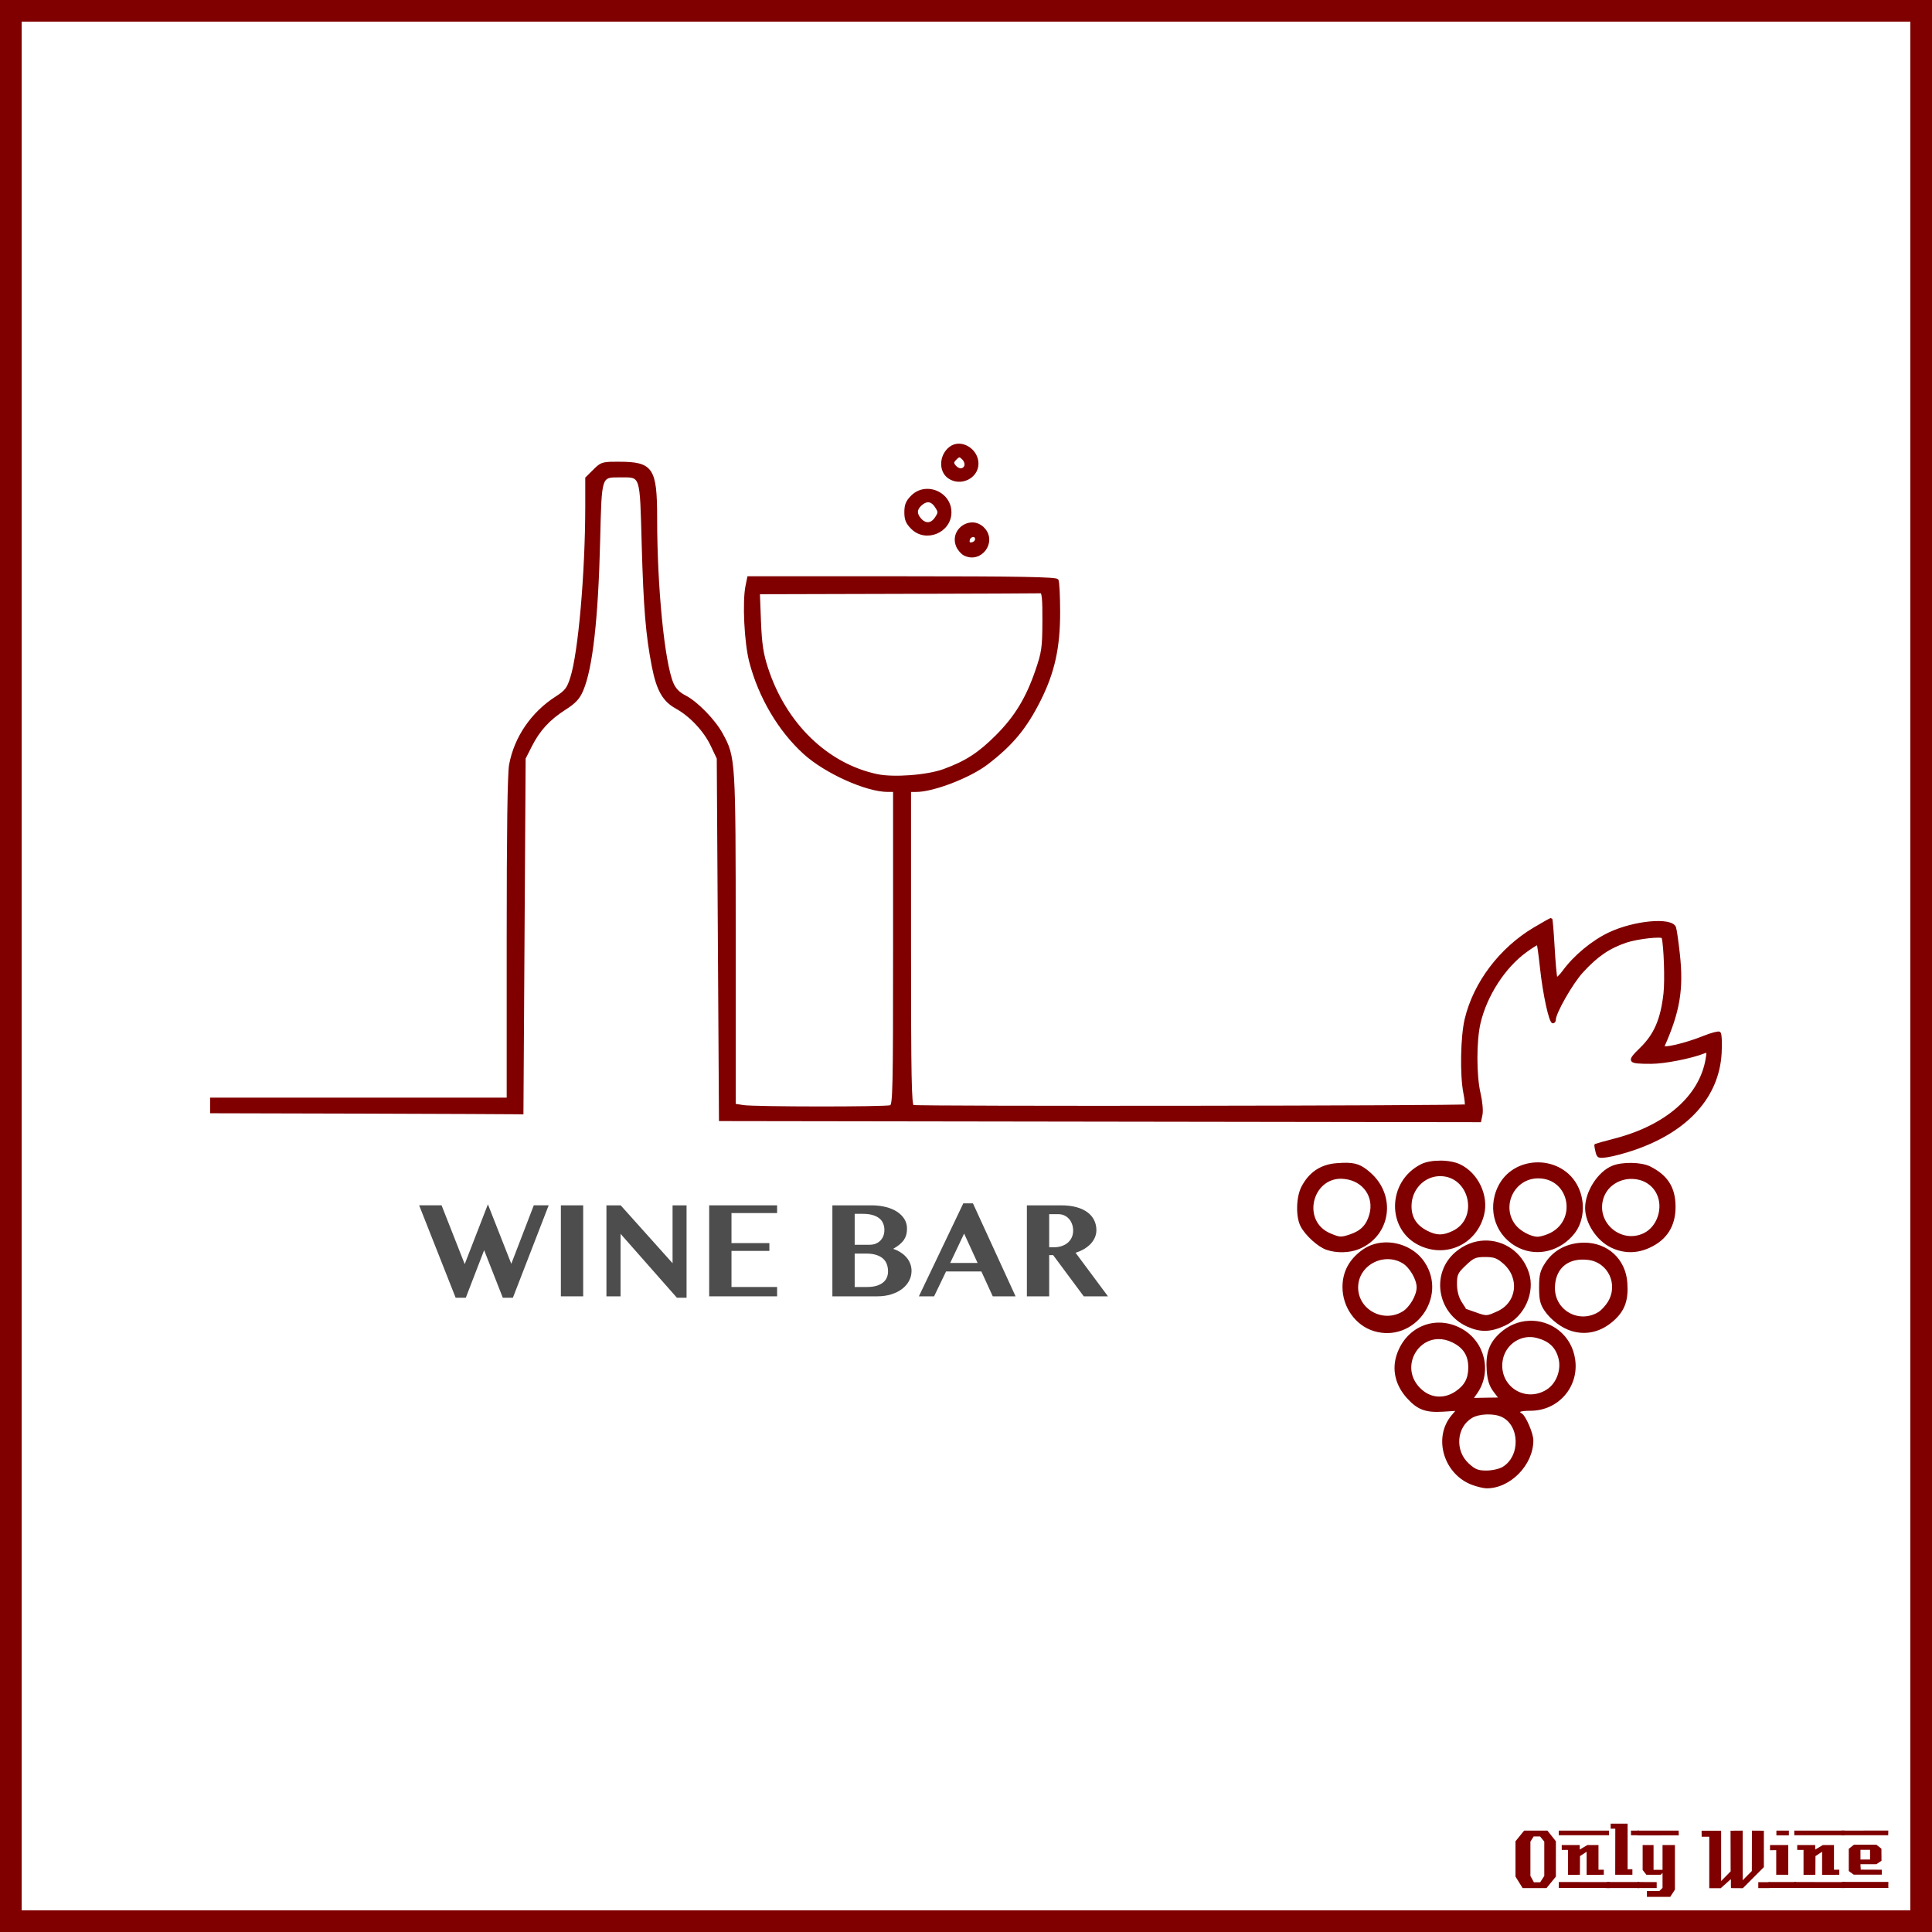 <?xml version="1.0" encoding="UTF-8" standalone="no"?>
<!-- Created with Inkscape (http://www.inkscape.org/) -->

<svg
   xmlns:dc="http://purl.org/dc/elements/1.1/"
   xmlns:cc="http://creativecommons.org/ns#"
   xmlns:rdf="http://www.w3.org/1999/02/22-rdf-syntax-ns#"
   xmlns:svg="http://www.w3.org/2000/svg"
   xmlns="http://www.w3.org/2000/svg"
   xmlns:sodipodi="http://sodipodi.sourceforge.net/DTD/sodipodi-0.dtd"
   xmlns:inkscape="http://www.inkscape.org/namespaces/inkscape"
   width="885.827"
   height="885.827"
   id="svg2"
   version="1.1"
   inkscape:version="0.48+devel r9772"
   sodipodi:docname="OnlyWine-170.svg">
  <defs
     id="defs4" />
  <sodipodi:namedview
     id="base"
     pagecolor="#ffffff"
     bordercolor="#666666"
     borderopacity="1.0"
     inkscape:pageopacity="0.0"
     inkscape:pageshadow="2"
     inkscape:zoom="0.78570671"
     inkscape:cx="442.91336"
     inkscape:cy="442.91336"
     inkscape:document-units="px"
     inkscape:current-layer="layer2"
     showgrid="false"
     units="px"
     inkscape:window-width="1440"
     inkscape:window-height="851"
     inkscape:window-x="0"
     inkscape:window-y="1"
     inkscape:window-maximized="1" />
  <g
     inkscape:label="Background"
     inkscape:groupmode="layer"
     id="layer1"
     transform="translate(0,-166.536)"
     sodipodi:insensitive="true">
    <rect
       style="color:#000000;fill:none;stroke:#800000;stroke-width:9.933;stroke-linecap:butt;stroke-linejoin:miter;stroke-miterlimit:4;stroke-opacity:1;stroke-dasharray:none;stroke-dashoffset:0;marker:none;visibility:visible;display:inline;overflow:visible;enable-background:accumulate"
       id="rect3840"
       width="875.901"
       height="875.894"
       x="4.963"
       y="171.502" />
    <g
       id="g3889"
       style="fill:#800000">
      <path
         d="m 713.379,1026.962 -4.32,5.28 -10.92,0 -3.28,-5.28 0,-16.2 3.96,-4.88 10.68,0 3.88,4.88 0,16.2 m -5.32,-0.32 0,-15.72 -1.92,-2.36 -2.96,0 -1.48,2.36 0,15.72 1.6,2.92 2.88,0 1.88,-2.92"
         style="font-size:40px;font-style:normal;font-variant:normal;font-weight:normal;font-stretch:normal;text-align:start;line-height:125%;letter-spacing:0px;word-spacing:0px;writing-mode:lr-tb;text-anchor:start;fill:#800000;fill-opacity:1;stroke:none;font-family:LambrettistA;-inkscape-font-specification:LambrettistA"
         id="path3847"
         inkscape:connector-curvature="0" />
      <path
         d="m 737.71,1008.002 -23,0 0,-2.12 23,0 0,2.12 m -2.36,18.12 c -3.733,0 -6.36,0.013 -7.88,0.04 l 0,-10.6 -3.04,2 -0.04,8.56 -5.44,0.04 c 0,0 0,-3.813 0,-11.44 l -2.88,0 c -0.027,-1.52 -0.027,-2.267 0,-2.24 l 8.24,0 0,2.08 3.52,-2.08 5.08,0 c -2e-5,0 -2e-5,3.773 0,11.32 l 2.44,0 0,2.32 m 2.68,6.08 -23.32,-0.04 0,-2.72 23.32,0.04 c -2e-5,0 -2e-5,0.907 0,2.72"
         style="font-size:40px;font-style:normal;font-variant:normal;font-weight:normal;font-stretch:normal;text-align:start;line-height:125%;letter-spacing:0px;word-spacing:0px;writing-mode:lr-tb;text-anchor:start;fill:#800000;fill-opacity:1;stroke:none;font-family:LambrettistA;-inkscape-font-specification:LambrettistA"
         id="path3849"
         inkscape:connector-curvature="0" />
      <path
         d="m 751.538,1008.002 -3.72,0 c -10e-6,-0.72 -10e-6,-1.12 0,-1.2 -0.027,-0.08 -0.04,-0.387 -0.04,-0.92 l 3.76,0 0,2.12 m -3.08,18.12 -7.88,0 0.04,-21.12 -2.12,0 0,-2.32 7.76,0 0,20.92 2.2,0 0,2.52 m 3.2,6.08 -14.88,0 c 0,0 0,-0.92 0,-2.76 l 14.84,0 c -10e-6,0.747 0.013,1.667 0.04,2.76"
         style="font-size:40px;font-style:normal;font-variant:normal;font-weight:normal;font-stretch:normal;text-align:start;line-height:125%;letter-spacing:0px;word-spacing:0px;writing-mode:lr-tb;text-anchor:start;fill:#800000;fill-opacity:1;stroke:none;font-family:LambrettistA;-inkscape-font-specification:LambrettistA"
         id="path3851"
         inkscape:connector-curvature="0" />
      <path
         d="m 769.717,1008.042 -18.92,0.04 c 0,-1.467 0,-2.2 0,-2.2 l 18.88,0 c 0.027,1.333 0.04,2.053 0.04,2.16 m -1.76,24.88 -2.16,3.32 -10.68,0 0,-2.68 5.72,0 1.44,-1.44 0,-6.84 -0.84,0.84 -6.56,0 -1.72,-2.2 0,-11.44 5,0 0,11.36 4.12,0 0,-11.36 5.68,0 0,20.44 m -8.36,-0.72 -8.8,0 0,-2.76 8.8,0.04 0,2.72"
         style="font-size:40px;font-style:normal;font-variant:normal;font-weight:normal;font-stretch:normal;text-align:start;line-height:125%;letter-spacing:0px;word-spacing:0px;writing-mode:lr-tb;text-anchor:start;fill:#800000;fill-opacity:1;stroke:none;font-family:LambrettistA;-inkscape-font-specification:LambrettistA"
         id="path3853"
         inkscape:connector-curvature="0" />
      <path
         d="m 811.381,1032.242 -5.2,0 0,-2.72 5.2,0 0,2.72 m -2.64,-9.64 -9.64,9.68 c -2,0 -3.8,-0.013 -5.4,-0.04 -0.08,0 -0.107,-1.373 -0.08,-4.12 l -4.76,4.24 c -10e-6,-0.027 -0.013,-0.053 -0.04,-0.08 l -5.12,0 c -10e-6,0 -10e-6,-7.867 0,-23.6 l -3.48,0 -0.04,-2.76 8.96,0 0,23.08 4.36,-4.44 -0.04,-18.64 c 2.187,10e-5 4.04,-0.013 5.56,-0.04 l 0,22.76 4.2,-4.24 0.04,-18.52 c 1.387,0.027 3.213,0.04 5.48,0.04 -3e-5,3.28 -3e-5,8.84 0,16.68"
         style="font-size:40px;font-style:normal;font-variant:normal;font-weight:normal;font-stretch:normal;text-align:start;line-height:125%;letter-spacing:0px;word-spacing:0px;writing-mode:lr-tb;text-anchor:start;fill:#800000;fill-opacity:1;stroke:none;font-family:LambrettistA;-inkscape-font-specification:LambrettistA"
         id="path3855"
         inkscape:connector-curvature="0" />
      <path
         d="m 820.202,1008.042 -5.72,0 0,-2.16 5.72,0 0,2.16 m -0.28,18.08 -5.52,0 c -0.027,-2.16 -0.027,-5.92 0,-11.28 l -2.84,0.04 c -0.027,-1.573 -0.027,-2.373 0,-2.4 l 8.36,0 0,13.64 m 3.6,6.04 -12.64,0 c 0,0 0,-0.907 0,-2.72 l 12.64,0 0,2.72"
         style="font-size:40px;font-style:normal;font-variant:normal;font-weight:normal;font-stretch:normal;text-align:start;line-height:125%;letter-spacing:0px;word-spacing:0px;writing-mode:lr-tb;text-anchor:start;fill:#800000;fill-opacity:1;stroke:none;font-family:LambrettistA;-inkscape-font-specification:LambrettistA"
         id="path3857"
         inkscape:connector-curvature="0" />
      <path
         d="m 845.679,1008.002 -23,0 0,-2.12 23,0 0,2.12 m -2.36,18.12 c -3.733,0 -6.36,0.013 -7.88,0.04 l 0,-10.6 -3.04,2 -0.04,8.56 -5.44,0.04 c 0,0 0,-3.813 0,-11.44 l -2.88,0 c -0.027,-1.52 -0.027,-2.267 0,-2.24 l 8.24,0 0,2.08 3.52,-2.08 5.08,0 c -2e-5,0 -2e-5,3.773 0,11.32 l 2.44,0 0,2.32 m 2.68,6.08 -23.32,-0.04 0,-2.72 23.32,0.04 c -2e-5,0 -2e-5,0.907 0,2.72"
         style="font-size:40px;font-style:normal;font-variant:normal;font-weight:normal;font-stretch:normal;text-align:start;line-height:125%;letter-spacing:0px;word-spacing:0px;writing-mode:lr-tb;text-anchor:start;fill:#800000;fill-opacity:1;stroke:none;font-family:LambrettistA;-inkscape-font-specification:LambrettistA"
         id="path3859"
         inkscape:connector-curvature="0" />
      <path
         d="m 865.787,1005.842 -0.04,2.16 -21.48,0 c 0,10e-5 0,-0.707 0,-2.12 l 21.52,-0.04 m -3,20.24 -12.84,0 -2.28,-1.68 0,-10.2 2.4,-1.88 10.24,0 2.32,1.84 0.04,5.52 -2.32,1.6 -7.32,0 c -10e-6,0.64 0.013,1.067 0.04,1.28 0.053,0.213 0.08,0.613 0.08,1.2 l 9.64,0.04 c 0.053,0.907 0.053,1.667 0,2.28 m 3.04,6.08 -21.24,0 c 0,0 0,-0.92 0,-2.76 l 21.24,0 c -0.053,1.493 -0.053,2.413 0,2.76 m -8.4,-13.04 0,-4.44 -4.4,0 0,4.44 4.4,0"
         style="font-size:40px;font-style:normal;font-variant:normal;font-weight:normal;font-stretch:normal;text-align:start;line-height:125%;letter-spacing:0px;word-spacing:0px;writing-mode:lr-tb;text-anchor:start;fill:#800000;fill-opacity:1;stroke:none;font-family:LambrettistA;-inkscape-font-specification:LambrettistA"
         id="path3861"
         inkscape:connector-curvature="0" />
    </g>
  </g>
  <g
     inkscape:groupmode="layer"
     id="layer2"
     inkscape:label="Draw">
    <g
       id="g4990"
       transform="translate(-1.1727372e-6,1.1228423e-6)">
      <path
         inkscape:connector-curvature="0"
         id="path4960"
         d="m 439.626,203.923 c -1.394,1.1e-4 -2.766,0.425 -3.975,1.353 -4.554,3.496 -4.888,10.636 -0.634,13.615 5.36,3.754 13.108,0.036 13.108,-6.3 0,-4.914 -4.317,-8.669 -8.499,-8.668 z m 0.254,5.285 c 0.457,-0.004 0.911,0.361 1.691,1.142 0.927,0.927 1.4,2.404 1.057,3.298 -0.795,2.073 -3.154,2.101 -4.863,0.042 -1.095,-1.319 -1.036,-1.882 0.381,-3.298 0.794,-0.794 1.277,-1.18 1.734,-1.184 z m -158.692,3.002 c -5.211,0.071 -5.886,0.558 -8.837,3.51 l -3.51,3.467 0,13.277 c -0.045,30.506 -3.216,66.698 -6.85,78.225 -1.58,5.012 -2.512,6.232 -7.019,9.133 -11.075,7.13 -18.756,18.379 -21.057,30.867 -0.747,4.056 -1.099,30.835 -1.099,79.578 l 0,73.49 -67.993,0 -67.993,0 0,3.087 0,3.087 68.5,0.169 c 37.679,0.106 69.775,0.261 71.333,0.296 l 2.833,0.042 0.507,-81.397 0.507,-81.354 2.918,-5.751 c 3.7,-7.301 8.261,-12.259 15.603,-16.956 4.502,-2.88 6.309,-4.785 7.865,-8.415 4.353,-10.156 6.899,-32.724 7.78,-68.838 0.732,-29.996 0.524,-29.345 9.598,-29.345 10.019,0 9.546,-1.343 10.444,31.036 0.813,29.292 1.86,41.922 4.651,56.153 2.116,10.787 4.887,15.653 10.698,18.859 6.593,3.637 13.109,10.615 16.279,17.379 l 2.791,5.877 0.507,82.919 0.507,82.919 174.21,0.254 174.252,0.254 0.634,-3.087 c 0.344,-1.719 -0.057,-6.032 -0.888,-9.556 -1.938,-8.234 -1.947,-24.175 0,-32.432 2.968,-12.59 11.282,-25.467 21.057,-32.643 2.919,-2.143 5.47,-3.719 5.666,-3.51 0.196,0.209 0.887,5.179 1.522,11.078 1.286,11.946 4.091,24.821 5.412,24.821 0.474,0 0.846,-0.535 0.846,-1.184 0,-3.125 7.791,-16.775 12.516,-21.945 6.759,-7.395 12.306,-11.192 20.254,-13.869 5.087,-1.714 16.464,-2.975 16.744,-1.86 0.988,3.926 1.515,19.644 0.846,25.624 -1.333,11.911 -4.361,18.933 -10.825,25.244 -6.283,6.134 -5.98,6.554 4.694,6.554 6.072,0 18.261,-2.397 24.186,-4.736 1.774,-0.7 1.869,-0.412 1.226,3.256 -2.977,16.99 -18.416,30.525 -41.861,36.66 -4.807,1.258 -8.88,2.379 -9.049,2.495 -0.169,0.116 0.037,1.466 0.423,3.002 0.665,2.649 0.925,2.755 5.201,2.114 2.48,-0.372 7.754,-1.783 11.713,-3.129 24.692,-8.398 38.904,-24.139 39.958,-44.229 0.252,-4.804 0.04,-8.837 -0.507,-9.176 -0.536,-0.332 -3.785,0.528 -7.188,1.903 -8.402,3.394 -19.237,5.928 -18.52,4.313 7.118,-16.042 8.812,-26.165 7.061,-42.199 -0.642,-5.883 -1.436,-11.419 -1.776,-12.305 -1.632,-4.253 -18.588,-2.701 -30.106,2.748 -7.665,3.626 -15.924,10.481 -20.931,17.336 -1.567,2.146 -3.071,3.533 -3.34,3.087 -0.269,-0.446 -0.857,-6.73 -1.269,-13.954 -0.412,-7.224 -0.892,-13.108 -1.099,-13.108 -0.208,0 -3.693,1.947 -7.738,4.355 -15.621,9.3 -27.433,24.959 -31.417,41.607 -1.904,7.958 -2.227,25.671 -0.592,33.869 0.565,2.833 0.834,5.382 0.55,5.666 -0.681,0.681 -251.684,0.974 -253.45,0.296 -1.113,-0.427 -1.353,-13.742 -1.353,-72.517 l 0,-72.01 2.875,0 c 7.84,0 24.518,-6.428 32.474,-12.516 11.435,-8.751 17.771,-16.392 24.186,-29.218 6.387,-12.77 8.858,-24.096 8.837,-40.212 -0.009,-7.389 -0.338,-13.987 -0.761,-14.673 -0.59,-0.954 -17.262,-1.269 -71.248,-1.269 l -70.445,0 -0.803,3.89 c -1.497,7.354 -0.579,26.03 1.691,34.757 4.229,16.251 13.292,31.597 24.821,42.03 9.708,8.785 28.421,17.21 38.267,17.21 l 2.875,0 0,72.01 c 0,64.707 -0.142,72.04 -1.607,72.602 -2.142,0.822 -62.659,0.783 -67.654,-0.042 l -3.89,-0.634 0,-75.815 c -0.017,-82.589 -0.073,-83.459 -5.877,-94.124 -3.439,-6.318 -11.501,-14.575 -16.914,-17.336 -2.822,-1.44 -4.653,-3.319 -5.751,-5.92 -4.1,-9.714 -7.482,-44.027 -7.484,-75.688 -0.002,-22.873 -1.758,-25.455 -17.083,-25.455 -0.949,0 -1.793,-0.01 -2.537,0 z m 143.85,12.431 c -2.447,0.035 -4.915,0.94 -6.892,2.918 -2.362,2.362 -3.002,3.959 -3.002,7.315 0,3.356 0.64,4.911 3.002,7.273 6.329,6.329 17.59,1.679 17.59,-7.273 0,-6.154 -5.314,-10.309 -10.698,-10.233 z m 0.55,5.159 c 1.29,0.023 2.481,0.861 3.552,2.495 1.563,2.386 1.563,2.773 0,5.159 -1.993,3.042 -4.775,3.297 -7.146,0.677 -2.216,-2.449 -2.169,-4.608 0.169,-6.723 0.999,-0.904 1.97,-1.42 2.875,-1.565 0.189,-0.03 0.365,-0.045 0.55,-0.042 z m 20.254,10.233 c -0.256,-0.002 -0.507,0.017 -0.761,0.042 -4.475,0.447 -8.379,5.093 -6.216,10.317 0.633,1.527 2.148,3.281 3.383,3.89 7.442,3.673 14.438,-5.83 8.753,-11.882 -1.535,-1.634 -3.364,-2.352 -5.159,-2.368 z m 0.211,5.708 c 0.803,-0.086 1.522,0.376 1.522,1.48 0,0.842 -0.817,1.702 -1.86,1.903 -1.377,0.265 -1.83,-0.188 -1.565,-1.565 0.217,-1.127 1.1,-1.733 1.903,-1.818 z m 31.163,25.793 c 0.972,-0.078 1.274,3.164 1.226,13.277 -0.057,12.198 -0.345,14.258 -3.256,22.749 -4.347,12.677 -9.56,21.226 -18.224,29.895 -8.095,8.099 -14.024,11.929 -24.186,15.645 -7.593,2.777 -23.078,3.952 -30.698,2.326 -22.988,-4.906 -42.062,-23.445 -50.402,-48.965 -2.125,-6.502 -2.839,-10.992 -3.256,-21.353 l -0.507,-13.15 64.018,-0.169 c 35.205,-0.085 64.578,-0.197 65.286,-0.254 z m 183.174,261.103 c -3.265,-0.003 -6.504,0.537 -8.626,1.607 -15.342,7.738 -15.562,29.641 -0.381,36.533 12.077,5.483 25.334,-0.962 28.584,-13.869 2.174,-8.635 -2.634,-18.775 -10.74,-22.622 -2.264,-1.074 -5.573,-1.646 -8.837,-1.649 z m 44.99,0.803 c -0.477,-0.006 -0.962,0.016 -1.438,0.042 -6.721,0.372 -13.243,3.9 -16.575,10.613 -5.259,10.594 -1.062,22.857 9.514,27.738 8.417,3.885 18.416,1.232 24.609,-6.554 4.299,-5.404 4.983,-14.001 1.649,-20.888 -3.478,-7.184 -10.605,-10.868 -17.759,-10.952 z m -89.727,0.211 c -0.838,0.028 -1.757,0.098 -2.748,0.169 -7.129,0.516 -12.379,4.031 -15.73,10.486 -2.422,4.668 -2.618,13.528 -0.381,17.802 2.104,4.019 7.754,9.14 11.501,10.444 4.566,1.589 10.397,1.466 14.715,-0.338 14.176,-5.923 16.778,-23.857 4.989,-34.208 -4.033,-3.541 -6.481,-4.548 -12.347,-4.355 z m 132.433,0.042 c -3.207,-0.051 -6.49,0.365 -8.753,1.311 -6.376,2.664 -12.032,11.502 -12.051,18.816 -0.018,6.734 5.124,14.605 11.544,17.717 5.614,2.722 11.431,2.791 17.21,0.169 7.887,-3.578 11.792,-9.782 11.713,-18.605 -0.077,-8.484 -3.487,-13.859 -11.29,-17.802 -2.007,-1.014 -5.165,-1.555 -8.372,-1.607 z m -87.781,5.074 c 13.999,0 18.564,20.089 5.92,26.089 -4.617,2.191 -7.588,2.17 -12.009,-0.085 -5.202,-2.652 -7.61,-6.503 -7.527,-12.009 0.117,-7.749 6.172,-13.996 13.615,-13.996 z m 44.948,1.015 c 15.072,0.015 18.805,20.469 4.82,26.427 -1.823,0.777 -4.149,1.375 -5.159,1.353 -3.216,-0.071 -8.127,-2.689 -10.402,-5.581 -7.029,-8.936 -0.615,-22.21 10.74,-22.199 z m -90.065,0.169 c 0.459,0.009 0.917,0.073 1.395,0.127 8.775,0.989 14.072,8.595 11.755,16.871 -1.398,4.992 -4.127,7.795 -9.133,9.472 -4.339,1.453 -4.877,1.443 -9.345,-0.423 -13.76,-5.745 -8.898,-26.334 5.328,-26.047 z m 132.137,0.085 c 0.373,-0.019 0.727,-0.009 1.099,0 4.638,0.109 9.202,2.392 11.544,7.019 3.359,6.639 0.385,15.747 -6.173,18.859 -10.563,5.013 -22.349,-4.846 -19.239,-16.11 1.674,-6.063 7.177,-9.481 12.77,-9.768 z m -66.724,29.26 c -4.481,0.151 -9.042,1.83 -12.981,5.201 -11.017,9.43 -8.221,27.167 5.243,33.277 5.916,2.685 10.57,2.57 16.998,-0.423 8.709,-4.055 13.572,-14.883 10.656,-23.721 -3.097,-9.384 -11.362,-14.623 -19.916,-14.334 z m -44.567,0.846 c -3.883,-0.072 -7.713,0.967 -10.909,3.214 -6.01,4.224 -9.069,9.807 -9.091,16.702 -0.028,9.058 5.84,17.316 14.081,19.789 17.97,5.394 33.055,-15.123 22.664,-30.825 -3.707,-5.602 -10.273,-8.759 -16.744,-8.88 z m 90.234,0.127 c -7.351,0.051 -13.505,3.217 -17.252,8.88 -2.378,3.594 -2.833,5.375 -2.833,11.121 0,5.546 0.442,7.552 2.452,10.486 2.791,4.073 7.704,7.733 12.093,9.049 6.698,2.008 13.293,0.368 18.943,-4.736 4.904,-4.431 6.533,-9.059 5.962,-16.956 -0.761,-10.52 -8.803,-17.916 -19.366,-17.844 z m -45.328,5.581 c 4.196,0 5.676,0.544 8.668,3.171 7.841,6.884 6.405,18.47 -2.833,22.664 -5.101,2.316 -5.213,2.323 -10.486,0.423 -2.266,-0.816 -4.175,-1.514 -4.271,-1.522 -0.096,-0.009 -1.146,-1.559 -2.326,-3.467 -1.391,-2.25 -2.156,-5.217 -2.156,-8.415 0,-4.422 0.452,-5.328 4.186,-8.88 3.673,-3.495 4.744,-3.975 9.218,-3.975 z m -44.694,0.973 c 2.414,0.003 4.874,0.602 7.146,1.987 3.363,2.051 6.639,7.688 6.639,11.459 0,3.771 -3.276,9.408 -6.639,11.459 -9.207,5.614 -21.184,-0.872 -21.184,-11.459 0,-7.836 6.798,-13.454 14.038,-13.446 z m 88.585,0.211 c 0.501,-0.025 0.997,-0.017 1.522,0 0.56,0.018 1.148,0.061 1.734,0.127 9.605,1.083 14.651,11.645 9.556,20 -1.104,1.811 -3.096,3.965 -4.398,4.778 -9.277,5.791 -20.963,-0.727 -20.804,-11.586 0.117,-7.97 4.876,-12.95 12.389,-13.319 z m -23.89,29.049 c -4.446,0.232 -8.967,1.981 -12.812,5.455 -4.905,4.431 -6.528,9.052 -5.962,16.871 0.315,4.356 1.128,6.913 3.044,9.429 l 2.622,3.425 -6.469,0.085 -6.512,0.127 1.903,-2.706 c 6.93,-9.732 3.643,-23.438 -6.977,-29.218 -11.446,-6.23 -24.542,-0.977 -28.838,11.544 -2.332,6.797 -0.727,13.807 4.524,19.62 4.738,5.244 8.3,6.557 16.322,6.047 l 6.596,-0.423 -2.452,2.918 c -8.458,10.052 -3.438,26.604 9.472,31.206 2.189,0.78 4.913,1.416 6.047,1.438 10.672,0.204 21.171,-10.514 21.1,-21.565 -0.019,-2.963 -3.346,-10.756 -5.032,-11.797 -2.374,-1.467 -0.954,-2.195 4.271,-2.199 12.374,-0.01 21.635,-10.596 19.958,-22.833 -1.536,-11.204 -11.023,-17.931 -20.804,-17.421 z m -0.127,6.469 c 0.41,-0.023 0.81,-0.017 1.226,0 0.951,0.038 1.911,0.209 2.875,0.465 5.59,1.483 8.731,4.451 10.106,9.556 1.503,5.58 -0.998,12.142 -5.708,15.053 -10.155,6.276 -22.472,-1.684 -20.888,-13.489 0.879,-6.553 6.241,-11.244 12.389,-11.586 z m -41.354,0.93 c 2.077,-0.03 4.268,0.416 6.554,1.522 5.307,2.569 7.717,6.328 7.696,12.051 -0.02,5.139 -1.818,8.454 -6.089,11.332 -5.242,3.532 -11.374,3.243 -15.983,-0.803 -10.353,-9.09 -3.394,-23.938 7.823,-24.102 z m 22.072,34.546 c 2.578,-0.097 5.197,0.273 7.104,1.142 8.821,4.019 9.138,18.792 0.507,23.89 -1.569,0.927 -4.999,1.691 -7.611,1.691 -3.932,0 -5.4,-0.581 -8.457,-3.383 -6.671,-6.113 -5.811,-17.285 1.649,-21.692 1.7,-1.004 4.229,-1.552 6.808,-1.649 z"
         style="fill:#800000;stroke:#800000" />
      <g
         transform="translate(50.91,-14)"
         id="text4971"
         style="font-size:60px;font-style:normal;font-variant:normal;font-weight:bold;font-stretch:normal;text-align:start;line-height:125%;letter-spacing:0px;word-spacing:0px;writing-mode:lr-tb;text-anchor:start;fill:#4d4d4d;fill-opacity:1;stroke:none;font-family:Oriya MN;-inkscape-font-specification:Oriya MN Bold">
        <path
           inkscape:connector-curvature="0"
           id="path4976"
           style="fill:#4d4d4d"
           d="m 151.557,566.651 10.605,26.953 10.635,-27.422 10.723,27.275 10.312,-26.807 6.826,0 -16.406,42.363 -4.629,0 -8.555,-21.797 -8.408,21.797 -4.658,0 -16.729,-42.363 10.283,0" />
        <path
           inkscape:connector-curvature="0"
           id="path4978"
           style="fill:#4d4d4d"
           d="m 206.255,566.651 10.225,0 0,41.719 -10.225,0 0,-41.719" />
        <path
           inkscape:connector-curvature="0"
           id="path4980"
           style="fill:#4d4d4d"
           d="m 227.143,566.651 6.533,0 23.789,26.543 0,-26.543 6.416,0 0,42.363 -4.424,0 -25.84,-29.297 0,28.652 -6.475,0 0,-41.719" />
        <path
           inkscape:connector-curvature="0"
           id="path4982"
           style="fill:#4d4d4d"
           d="m 305.395,566.651 0,3.545 -20.918,0 0,13.77 17.373,0 0,3.574 -17.373,0 0,16.553 20.918,0 0,4.277 -31.143,0 0,-41.719 31.143,0" />
        <path
           inkscape:connector-curvature="0"
           id="path4984"
           style="fill:#4d4d4d"
           d="m 330.737,566.651 17.9,0 c 2.402,4e-5 4.6,0.254 6.592,0.762 2.012,0.508 3.73,1.23 5.156,2.168 1.445,0.938 2.568,2.061 3.369,3.369 0.801,1.309 1.201,2.764 1.201,4.365 -4e-5,0.996 -0.107,1.914 -0.322,2.754 -0.215,0.82 -0.566,1.602 -1.055,2.344 -0.488,0.742 -1.143,1.455 -1.963,2.139 -0.82,0.684 -1.826,1.367 -3.018,2.051 1.23,0.391 2.353,0.918 3.369,1.582 1.035,0.645 1.924,1.397 2.666,2.256 0.762,0.859 1.348,1.816 1.758,2.871 0.43,1.055 0.644,2.178 0.645,3.369 -4e-5,1.641 -0.381,3.174 -1.143,4.6 -0.742,1.406 -1.807,2.637 -3.193,3.691 -1.367,1.055 -3.027,1.885 -4.98,2.49 -1.934,0.605 -4.082,0.908 -6.445,0.908 l -20.537,0 0,-41.719 m 10.225,18.076 6.768,0 c 1.074,2e-5 2.031,-0.166 2.871,-0.498 0.859,-0.352 1.582,-0.83 2.168,-1.436 0.586,-0.605 1.035,-1.318 1.348,-2.139 0.312,-0.84 0.469,-1.758 0.469,-2.754 -3e-5,-1.074 -0.195,-2.061 -0.586,-2.959 -0.371,-0.918 -0.957,-1.699 -1.758,-2.344 -0.801,-0.644 -1.816,-1.143 -3.047,-1.494 -1.23,-0.371 -2.695,-0.557 -4.395,-0.557 l -3.838,0 0,14.18 m 0,19.365 5.654,0 c 1.66,10e-6 3.096,-0.176 4.307,-0.527 1.211,-0.371 2.207,-0.869 2.988,-1.494 0.801,-0.625 1.387,-1.367 1.758,-2.227 0.391,-0.879 0.586,-1.836 0.586,-2.871 -3e-5,-1.172 -0.176,-2.256 -0.527,-3.252 -0.352,-0.996 -0.918,-1.855 -1.699,-2.578 -0.781,-0.742 -1.816,-1.318 -3.105,-1.729 -1.27,-0.43 -2.822,-0.645 -4.658,-0.645 l -5.303,0 0,15.322" />
        <path
           inkscape:connector-curvature="0"
           id="path4986"
           style="fill:#4d4d4d"
           d="m 395.19,565.743 19.541,42.627 -10.459,0 -5.215,-11.396 -16.201,0 -5.479,11.396 -6.973,0 20.361,-42.627 4.424,0 m -10.43,27.334 12.568,0 -6.182,-13.477 -6.387,13.477" />
        <path
           inkscape:connector-curvature="0"
           id="path4988"
           style="fill:#4d4d4d"
           d="m 419.917,566.651 15.674,0 c 2.695,4e-5 5.059,0.283 7.09,0.85 2.031,0.566 3.721,1.357 5.068,2.373 1.348,1.016 2.353,2.217 3.018,3.604 0.684,1.387 1.025,2.9 1.025,4.541 -4e-5,1.172 -0.234,2.295 -0.703,3.369 -0.449,1.055 -1.094,2.031 -1.934,2.93 -0.84,0.879 -1.846,1.67 -3.018,2.373 -1.172,0.684 -2.471,1.25 -3.896,1.699 l 14.854,19.98 -11.104,0 -14.033,-18.896 -1.816,0 0,18.896 -10.225,0 0,-41.719 m 10.225,19.219 2.227,0 c 1.25,2e-5 2.402,-0.176 3.457,-0.527 1.074,-0.352 2.002,-0.85 2.783,-1.494 0.781,-0.664 1.396,-1.465 1.846,-2.402 0.449,-0.957 0.674,-2.031 0.674,-3.223 -3e-5,-1.094 -0.176,-2.1 -0.527,-3.018 -0.332,-0.918 -0.801,-1.709 -1.406,-2.373 -0.606,-0.684 -1.328,-1.211 -2.168,-1.582 -0.82,-0.371 -1.729,-0.557 -2.725,-0.557 l -4.16,0 0,15.176" />
      </g>
    </g>
  </g>
</svg>

